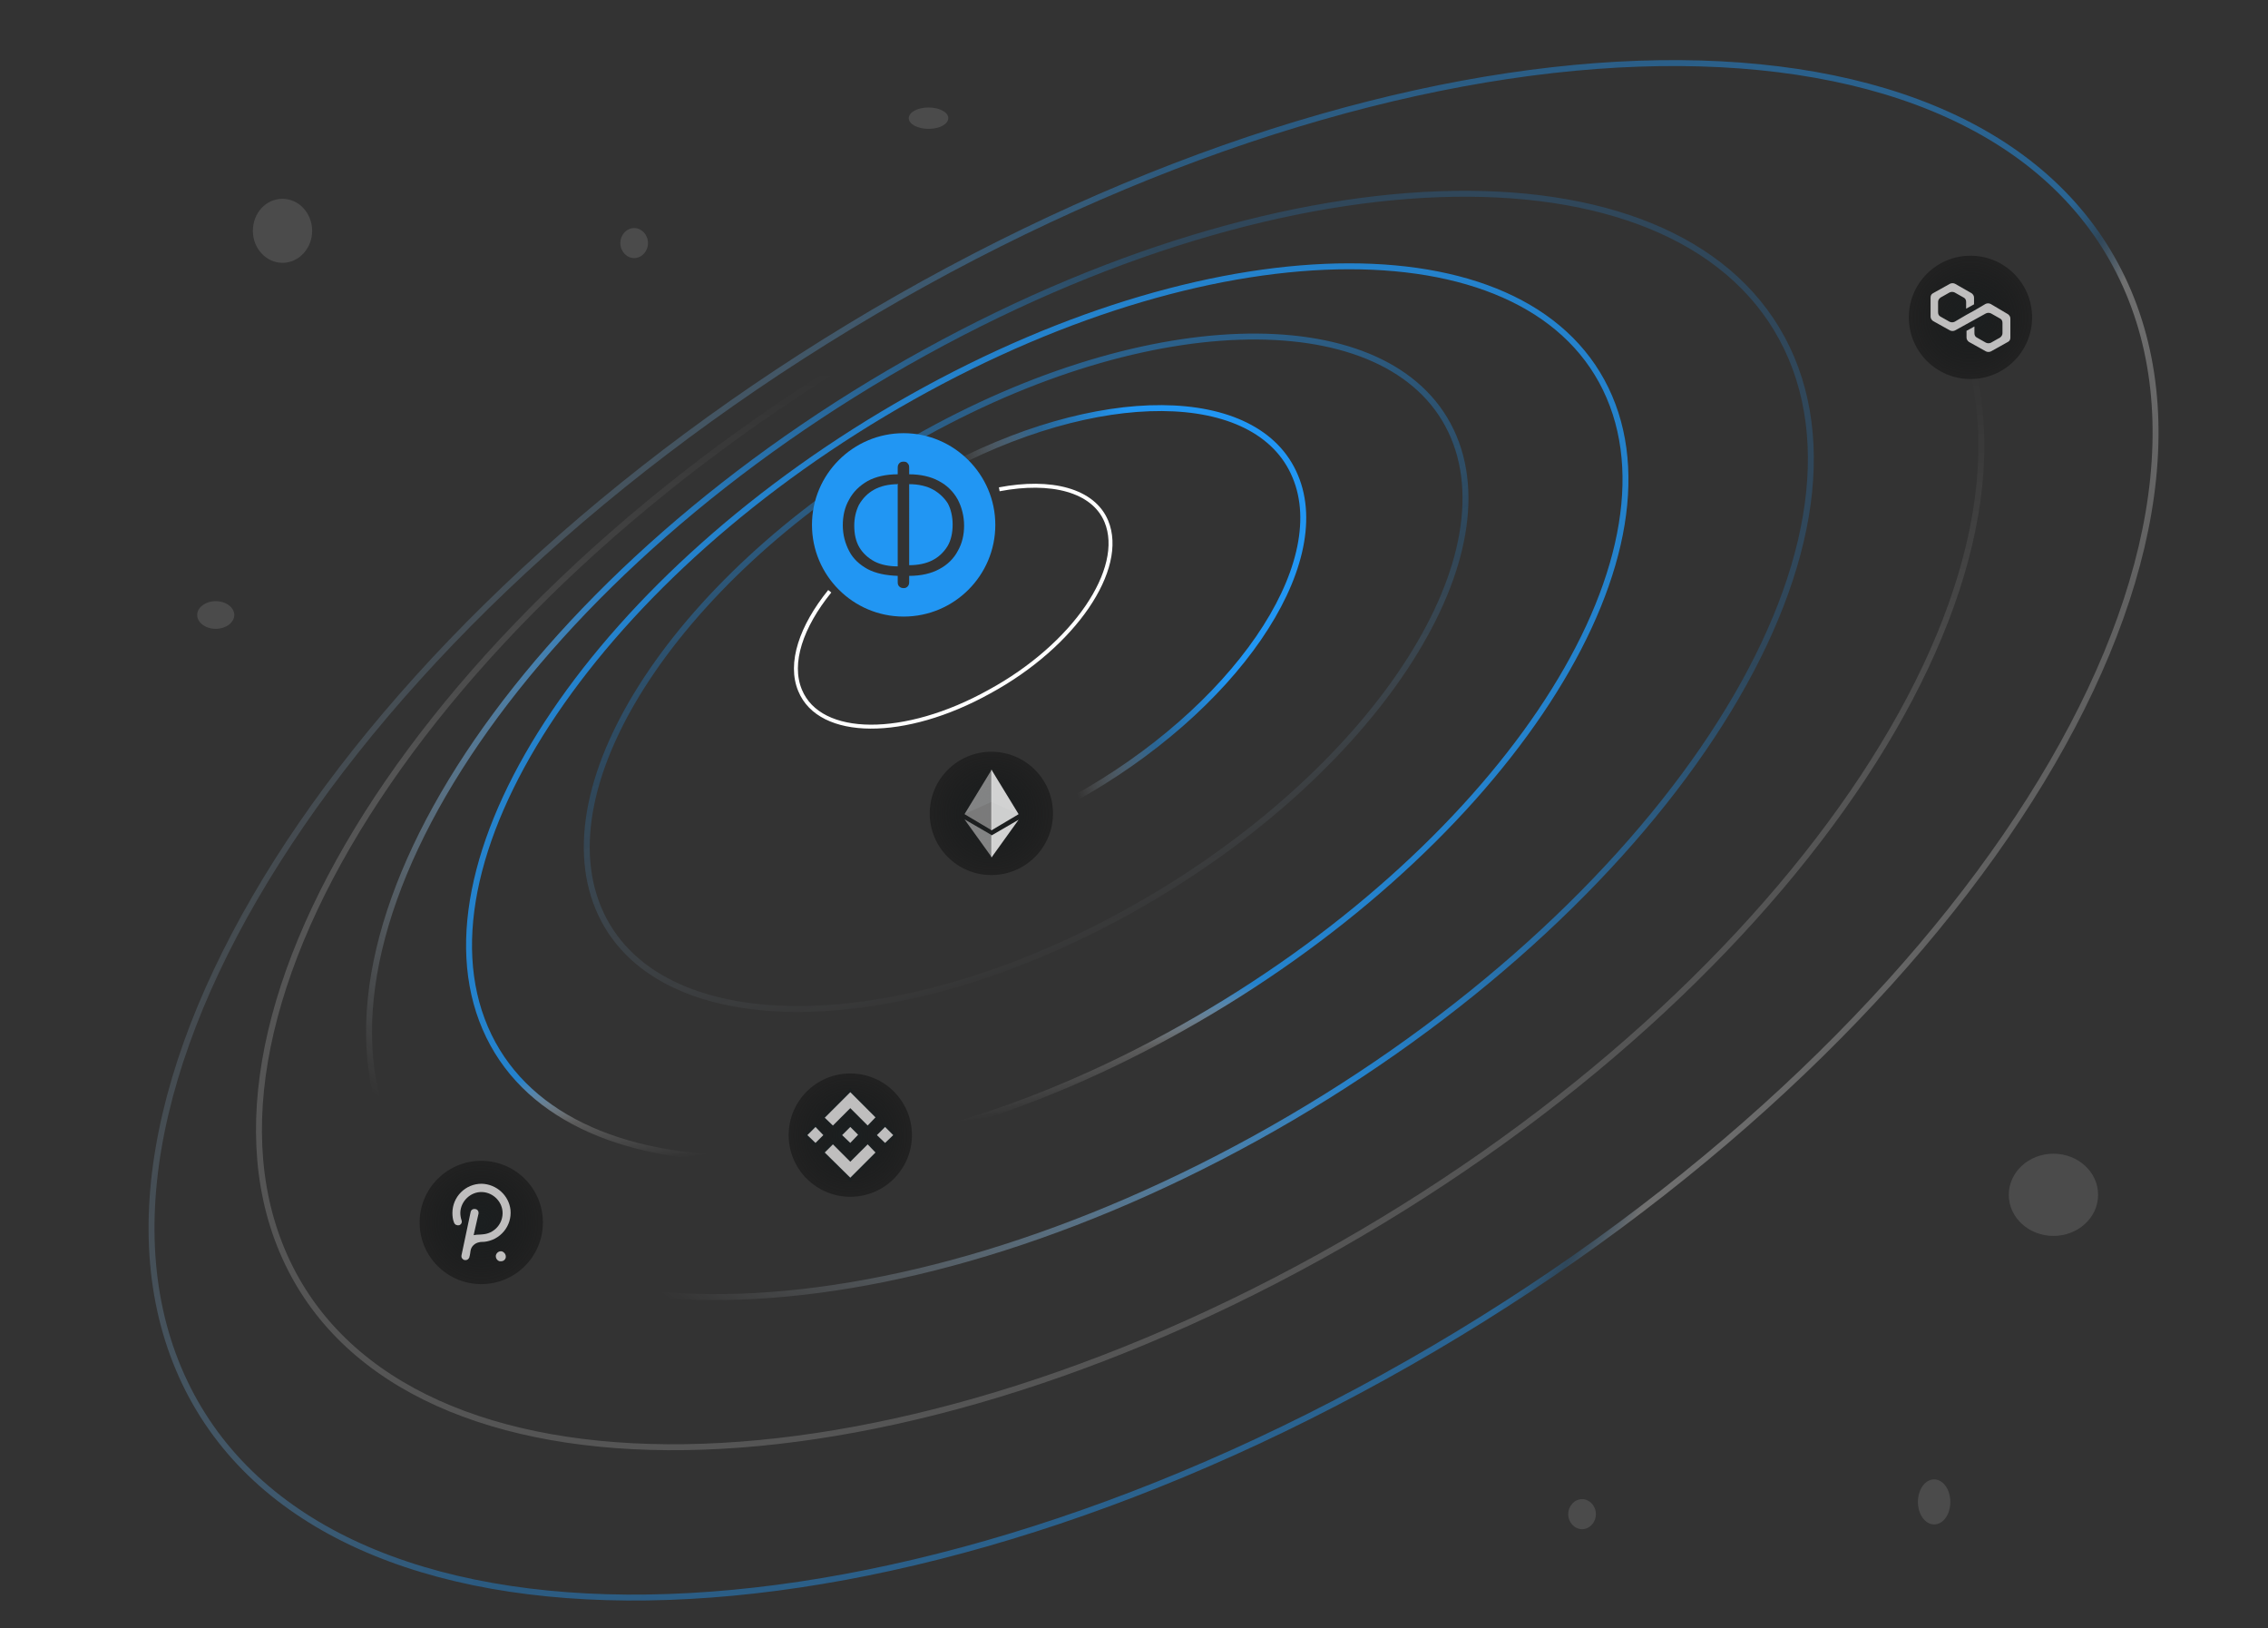 <?xml version="1.0" encoding="utf-8"?>
<!-- Generator: Adobe Illustrator 24.3.0, SVG Export Plug-In . SVG Version: 6.00 Build 0)  -->
<svg version="1.1" id="Layer_1" xmlns="http://www.w3.org/2000/svg" xmlns:xlink="http://www.w3.org/1999/xlink" x="0px" y="0px"
	 viewBox="0 0 574 412" style="enable-background:new 0 0 574 412;" xml:space="preserve">
<rect x="0" y="0" width="574" height="412" fill="#333333" stroke="none"/>
<style type="text/css">
	.st0{fill-opacity:0;stroke:url(#SVGID_1_);stroke-width:1.5;}
	.st1{fill-opacity:0;stroke:url(#SVGID_2_);stroke-width:1.5;}
	.st2{fill-opacity:0;stroke:url(#SVGID_3_);stroke-width:1.5;}
	.st3{fill-opacity:0;stroke:url(#SVGID_4_);stroke-width:1.5;}
	.st4{fill-opacity:0;stroke:url(#SVGID_5_);stroke-width:1.5;}
	.st5{fill-opacity:0;stroke:url(#SVGID_6_);stroke-width:1.5;}
	.st6{fill-opacity:0;stroke:#FFFFFF;}
	.st7{fill:#FFFFFF;fill-opacity:0.12;}
	.st8{fill:#2196F3;}
	.st9{fill:url(#SVGID_7_);}
	.st10{fill:#BFBEBE;}
	.st11{fill:url(#SVGID_8_);}
	.st12{opacity:0.6;}
	.st13{clip-path:url(#SVGID_10_);fill:#010101;}
	.st14{opacity:0.45;}
	.st15{clip-path:url(#SVGID_12_);fill:#FFFFFF;}
	.st16{opacity:0.8;}
	.st17{clip-path:url(#SVGID_14_);fill:#FFFFFF;}
	.st18{clip-path:url(#SVGID_16_);fill:#FFFFFF;}
	.st19{clip-path:url(#SVGID_18_);fill:#FFFFFF;}
	.st20{fill:url(#SVGID_19_);}
	.st21{fill:#BFBEBE;stroke:#1B1F20;stroke-width:0.75;}
	.st22{fill:url(#SVGID_20_);}
</style>
<linearGradient id="SVGID_1_" gradientUnits="userSpaceOnUse" x1="515.634" y1="912.422" x2="55.955" y2="673.355" gradientTransform="matrix(1 0 0 1 0 -586)">
	<stop  offset="0" style="stop-color:#FFFFFF;stop-opacity:0.2"/>
	<stop  offset="9.000000e-02" style="stop-color:#FFFFFF;stop-opacity:0.2"/>
	<stop  offset="0.19" style="stop-color:#FFFFFF;stop-opacity:0.3"/>
	<stop  offset="0.21" style="stop-color:#2196F3;stop-opacity:0.2"/>
	<stop  offset="0.23" style="stop-color:#2196F3;stop-opacity:0.5"/>
	<stop  offset="0.62" style="stop-color:#2196F3;stop-opacity:0.4"/>
	<stop  offset="1" style="stop-color:#FFFFFF;stop-opacity:0"/>
</linearGradient>
<path class="st0" d="M538.7,73.9c32.2,76.4-52.3,199.3-188.5,274.5s-272.8,74.3-305-2.1S97.4,147.1,233.7,71.8S506.5-2.5,538.7,73.9
	z"/>
<linearGradient id="SVGID_2_" gradientUnits="userSpaceOnUse" x1="283.5" y1="785.541" x2="283.5" y2="679.947" gradientTransform="matrix(1 0 0 1 0 -586)">
	<stop  offset="0" style="stop-color:#FFFFFF;stop-opacity:0.17"/>
	<stop  offset="0.5" style="stop-color:#FFFFFF;stop-opacity:8.500000e-02"/>
	<stop  offset="1" style="stop-color:#FFFFFF;stop-opacity:0"/>
</linearGradient>
<path class="st1" d="M495.6,82.3c27.6,65.6-44.9,171.3-162,235.9S99,382.1,71.4,316.4s44.9-171.3,162-235.9S467.9,16.6,495.6,82.3z"
	/>
<linearGradient id="SVGID_3_" gradientUnits="userSpaceOnUse" x1="341.212" y1="680.384" x2="175.633" y2="919.056" gradientTransform="matrix(1 0 0 1 0 -586)">
	<stop  offset="0" style="stop-color:#2196F3;stop-opacity:0.2"/>
	<stop  offset="0.5" style="stop-color:#2196F3;stop-opacity:0.8"/>
	<stop  offset="1" style="stop-color:#FFFFFF;stop-opacity:0"/>
</linearGradient>
<path class="st2" d="M453.4,90.6c23.1,54.9-37.6,143.3-135.7,197.4s-196.3,53.5-219.4-1.4S135.9,143.3,234,89.2
	S430.2,35.7,453.4,90.6z"/>
<linearGradient id="SVGID_4_" gradientUnits="userSpaceOnUse" x1="-165.957" y1="104.245" x2="-168.992" y2="79.583" gradientTransform="matrix(-1 7.063654e-03 -7.063654e-03 -1 109.512 360.016)">
	<stop  offset="0" style="stop-color:#2196F3;stop-opacity:0.8"/>
	<stop  offset="4.876196e-02" style="stop-color:#39A1F4;stop-opacity:0.742"/>
	<stop  offset="0.273" style="stop-color:#A2D3FA;stop-opacity:0.473"/>
	<stop  offset="0.428" style="stop-color:#E5F3FE;stop-opacity:0.287"/>
	<stop  offset="0.5" style="stop-color:#FFFFFF;stop-opacity:0.2"/>
	<stop  offset="1" style="stop-color:#FFFFFF;stop-opacity:0"/>
</linearGradient>
<path class="st3" d="M122.8,260.1c-18.9-44,29.5-115.5,108-159.6s157.6-44.2,176.5-0.1c18.9,44-29.5,115.5-108,159.6
	S141.7,304.1,122.8,260.1z"/>
<linearGradient id="SVGID_5_" gradientUnits="userSpaceOnUse" x1="236.655" y1="677.966" x2="281.675" y2="830.803" gradientTransform="matrix(1 0 0 1 0 -586)">
	<stop  offset="0" style="stop-color:#2196F3;stop-opacity:0.5"/>
	<stop  offset="0.5" style="stop-color:#2196F3;stop-opacity:0.2"/>
	<stop  offset="1" style="stop-color:#FFFFFF;stop-opacity:0"/>
</linearGradient>
<path class="st4" d="M367.9,110.5C382,144,345,197.8,285.2,230.8s-119.6,32.6-133.7-0.9c-14.1-33.5,22.9-87.3,82.7-120.3
	S353.8,77.1,367.9,110.5z"/>
<linearGradient id="SVGID_6_" gradientUnits="userSpaceOnUse" x1="300" y1="730.16" x2="257.379" y2="745.91" gradientTransform="matrix(1 0 0 1 0 -586)">
	<stop  offset="0" style="stop-color:#2196F3"/>
	<stop  offset="0.5" style="stop-color:#2196F3;stop-opacity:0.5"/>
	<stop  offset="1" style="stop-color:#FFFFFF;stop-opacity:0"/>
</linearGradient>
<path class="st5" d="M327.8,120.5c9.6,22.7-15.6,59.3-56.2,81.7s-81.2,22.1-90.8-0.6s15.6-59.3,56.2-81.7S318.3,97.7,327.8,120.5z"
	/>
<path class="st6" d="M210,149.6c-7.2,8.9-10.4,18.2-7.5,25.1c5,12.1,26.5,12.2,47.9,0.3c21.5-11.7,34.6-31.1,29.6-43.1
	c-3.3-7.9-14-10.6-27.1-8.1"/>
<path class="st7" d="M71.5,50.3c4.1,0,7.5,3.6,7.5,8.1s-3.4,8.1-7.5,8.1S64,62.9,64,58.4S67.3,50.3,71.5,50.3z"/>
<path class="st7" d="M235,27.2c2.8,0,5,1.2,5,2.7s-2.2,2.7-5,2.7s-5-1.2-5-2.7C230,28.4,232.2,27.2,235,27.2z"/>
<path class="st7" d="M160.5,57.7c1.9,0,3.5,1.7,3.5,3.8s-1.6,3.8-3.5,3.8c-1.9,0-3.5-1.7-3.5-3.8S158.6,57.7,160.5,57.7z"/>
<path class="st7" d="M400.4,379.3c1.9,0,3.5,1.7,3.5,3.8c0,2.1-1.6,3.8-3.5,3.8s-3.5-1.7-3.5-3.8S398.5,379.3,400.4,379.3z"/>
<path class="st7" d="M54.6,152.1c2.6,0,4.7,1.6,4.7,3.5s-2.1,3.5-4.7,3.5s-4.7-1.6-4.7-3.5S52,152.1,54.6,152.1z"/>
<path class="st7" d="M519.7,291.9c6.2,0,11.3,4.6,11.3,10.4s-5.1,10.4-11.3,10.4s-11.3-4.6-11.3-10.4S513.5,291.9,519.7,291.9z"/>
<path class="st7" d="M489.5,374.3c2.3,0,4.1,2.6,4.1,5.7c0,3.2-1.8,5.7-4.1,5.7c-2.3,0-4.1-2.6-4.1-5.7S487.2,374.3,489.5,374.3z"/>
<g>
	<path class="st8" d="M236.2,123.9c-1.6-0.9-3.7-1.4-6.1-1.4V143c2.2,0,4.2-0.4,5.8-1.2s2.9-2,3.9-3.6c0.9-1.5,1.3-3.4,1.3-5.5
		c0-1.9-0.4-3.8-1.2-5.3C239.1,126.1,237.8,124.8,236.2,123.9z"/>
	<path class="st8" d="M227.3,122.5c-2.4,0-4.5,0.5-6.1,1.4s-2.8,2.1-3.8,3.8c-0.8,1.6-1.2,3.4-1.2,5.3c0,2.1,0.4,4,1.3,5.5
		c0.9,1.5,2.2,2.7,3.9,3.6c1.6,0.8,3.6,1.2,5.8,1.2v-20.7H227.3z"/>
	<path class="st8" d="M228.7,109.6c-12.8,0-23.2,10.4-23.2,23.2s10.4,23.2,23.2,23.2c12.8,0,23.2-10.4,23.2-23.2
		S241.4,109.6,228.7,109.6z M242.4,139.4c-1,1.9-2.6,3.5-4.7,4.6c-2,1.1-4.6,1.7-7.6,1.7v1.6c0,0.4-0.1,0.8-0.4,1.1
		c-0.3,0.3-0.6,0.4-1,0.4s-0.8-0.1-1.1-0.4c-0.3-0.3-0.4-0.6-0.4-1.1v-1.6c-2.9-0.1-5.5-0.6-7.6-1.7c-2-1.1-3.7-2.6-4.7-4.6
		c-1-1.9-1.6-4.1-1.6-6.5s0.5-4.6,1.6-6.5c1-1.9,2.6-3.5,4.7-4.7c2-1.1,4.6-1.7,7.6-1.7v-1.7c0-0.4,0.1-0.8,0.4-1.1
		c0.3-0.3,0.6-0.4,1.1-0.4c0.4,0,0.8,0.1,1,0.4c0.3,0.3,0.4,0.6,0.4,1.1v1.7c2.9,0,5.5,0.6,7.5,1.7c2.1,1.1,3.7,2.7,4.8,4.7
		c1,1.9,1.6,4.2,1.6,6.6C244,135.3,243.5,137.5,242.4,139.4z"/>
</g>
<radialGradient id="SVGID_7_" cx="121.803" cy="309.298" r="15.638" gradientUnits="userSpaceOnUse">
	<stop  offset="0" style="stop-color:#1B1F20"/>
	<stop  offset="1" style="stop-color:#101010;stop-opacity:0.5"/>
</radialGradient>
<circle class="st9" cx="121.8" cy="309.3" r="15.6"/>
<g>
	<path class="st10" d="M121.9,299.5c-4.1,0-7.4,3.3-7.4,7.4c0,0.8,0.1,1.7,0.4,2.4c0.2,0.6,0.8,0.8,1.3,0.7c0.6-0.2,0.8-0.8,0.6-1.3
		c-0.2-0.6-0.3-1.2-0.3-1.9c0.1-2.9,2.6-5.3,5.5-5.2c2.9,0.1,5.3,2.6,5.2,5.5c-0.1,2.8-2.3,5-5,5.2c0,0-1,0.1-1.6,0.1
		c-0.2,0-0.4,0.1-0.6,0.1c-0.1,0-0.1,0-0.1,0v-0.1l0.2-0.9l1-4.4c0.1-0.6-0.2-1.1-0.8-1.2c-0.6-0.1-1.1,0.2-1.2,0.8
		c0,0-2.3,10.8-2.3,10.9c-0.1,0.6,0.2,1,0.7,1.2h0.1c0.6,0.1,1-0.2,1.2-0.7v-0.1c0.1-0.1,0.3-1.6,0.3-1.6c0.2-1.1,1.1-1.9,2.2-2.1
		c0.2-0.1,1.2-0.1,1.2-0.1c4.1-0.4,7.1-4,6.7-8.1C128.8,302.5,125.7,299.6,121.9,299.5z"/>
	<path class="st10" d="M127,316.6c-0.7-0.1-1.3,0.3-1.5,1l0,0c-0.1,0.7,0.3,1.3,0.9,1.5c0,0,0,0,0.1,0c0.7,0.1,1.3-0.2,1.5-0.9v-0.1
		C128.1,317.4,127.6,316.8,127,316.6z"/>
</g>
<radialGradient id="SVGID_8_" cx="250.928" cy="205.815" r="15.638" gradientUnits="userSpaceOnUse">
	<stop  offset="0" style="stop-color:#1B1F20"/>
	<stop  offset="1" style="stop-color:#101010;stop-opacity:0.5"/>
</radialGradient>
<circle class="st11" cx="250.9" cy="205.8" r="15.6"/>
<g>
	<g class="st12">
		<g>
			<g>
				<defs>
					<rect id="SVGID_9_" x="244.1" y="202.9" width="13.7" height="7.1"/>
				</defs>
				<clipPath id="SVGID_10_">
					<use xlink:href="#SVGID_9_"  style="overflow:visible;"/>
				</clipPath>
				<path class="st13" d="M250.9,202.9l-6.9,3.1l6.9,4.1l6.9-4.1L250.9,202.9z"/>
			</g>
		</g>
	</g>
	<g class="st14">
		<g>
			<g>
				<defs>
					<rect id="SVGID_11_" x="244.1" y="194.7" width="6.9" height="15.4"/>
				</defs>
				<clipPath id="SVGID_12_">
					<use xlink:href="#SVGID_11_"  style="overflow:visible;"/>
				</clipPath>
				<path class="st15" d="M244.1,206l6.9,4.1v-15.4L244.1,206z"/>
			</g>
		</g>
	</g>
	<g class="st16">
		<g>
			<g>
				<defs>
					<rect id="SVGID_13_" x="250.9" y="194.7" width="6.9" height="15.4"/>
				</defs>
				<clipPath id="SVGID_14_">
					<use xlink:href="#SVGID_13_"  style="overflow:visible;"/>
				</clipPath>
				<path class="st17" d="M250.9,194.7v15.4l6.9-4.1L250.9,194.7z"/>
			</g>
		</g>
	</g>
	<g class="st14">
		<g>
			<g>
				<defs>
					<rect id="SVGID_15_" x="244.1" y="207.3" width="6.9" height="9.6"/>
				</defs>
				<clipPath id="SVGID_16_">
					<use xlink:href="#SVGID_15_"  style="overflow:visible;"/>
				</clipPath>
				<path class="st18" d="M244.1,207.3l6.9,9.6v-5.6L244.1,207.3z"/>
			</g>
		</g>
	</g>
	<g class="st16">
		<g>
			<g>
				<defs>
					<rect id="SVGID_17_" x="250.9" y="207.3" width="6.9" height="9.6"/>
				</defs>
				<clipPath id="SVGID_18_">
					<use xlink:href="#SVGID_17_"  style="overflow:visible;"/>
				</clipPath>
				<path class="st19" d="M250.9,211.4v5.6l6.9-9.6L250.9,211.4z"/>
			</g>
		</g>
	</g>
</g>
<radialGradient id="SVGID_19_" cx="215.181" cy="287.159" r="15.638" gradientUnits="userSpaceOnUse">
	<stop  offset="0" style="stop-color:#1B1F20"/>
	<stop  offset="1" style="stop-color:#101010;stop-opacity:0.5"/>
</radialGradient>
<circle class="st20" cx="215.2" cy="287.2" r="15.6"/>
<g>
	<polygon class="st21" points="208.9,287.2 206.4,289.7 203.8,287.2 206.4,284.6 	"/>
	<polygon class="st21" points="215.2,280.9 219.6,285.3 222.1,282.7 215.2,275.8 208.2,282.8 210.8,285.3 	"/>
	<polygon class="st21" points="224,284.6 221.4,287.2 224,289.7 226.6,287.2 	"/>
	<polygon class="st21" points="215.2,293.4 210.8,289 208.2,291.6 215.2,298.5 222.1,291.6 219.6,289 	"/>
	<polygon class="st21" points="215.2,289.7 217.7,287.1 215.2,284.6 212.6,287.2 215.2,289.7 	"/>
</g>
<radialGradient id="SVGID_20_" cx="498.676" cy="80.282" r="15.638" gradientUnits="userSpaceOnUse">
	<stop  offset="0" style="stop-color:#1B1F20"/>
	<stop  offset="1" style="stop-color:#101010;stop-opacity:0.5"/>
</radialGradient>
<circle class="st22" cx="498.7" cy="80.3" r="15.6"/>
<path class="st10" d="M503.8,76.9c-0.4-0.2-0.9-0.2-1.3,0l-2.9,1.7l-2,1.1l-2.9,1.7c-0.4,0.2-0.9,0.2-1.3,0l-2.3-1.3
	c-0.4-0.2-0.6-0.6-0.6-1.1v-2.6c0-0.4,0.2-0.8,0.6-1.1l2.3-1.3c0.4-0.2,0.9-0.2,1.3,0l2.3,1.3c0.4,0.2,0.6,0.6,0.6,1.1v1.7l2-1.1
	v-1.7c0-0.4-0.2-0.8-0.6-1.1l-4.2-2.4c-0.4-0.2-0.9-0.2-1.3,0l-4.3,2.4c-0.4,0.2-0.6,0.6-0.6,1.1v4.8c0,0.4,0.2,0.8,0.6,1.1l4.3,2.4
	c0.4,0.2,0.9,0.2,1.3,0l2.9-1.6l2-1.1l2.9-1.6c0.4-0.2,0.9-0.2,1.3,0l2.3,1.3c0.4,0.2,0.6,0.6,0.6,1.1v2.6c0,0.4-0.2,0.8-0.6,1.1
	l-2.3,1.3c-0.4,0.2-0.9,0.2-1.3,0l-2.3-1.3c-0.4-0.2-0.6-0.6-0.6-1.1v-1.7l-2,1.1v1.7c0,0.4,0.2,0.8,0.6,1.1l4.3,2.4
	c0.4,0.2,0.9,0.2,1.3,0l4.3-2.4c0.4-0.2,0.6-0.6,0.6-1.1v-4.8c0-0.4-0.2-0.8-0.6-1.1L503.8,76.9z"/>
</svg>
